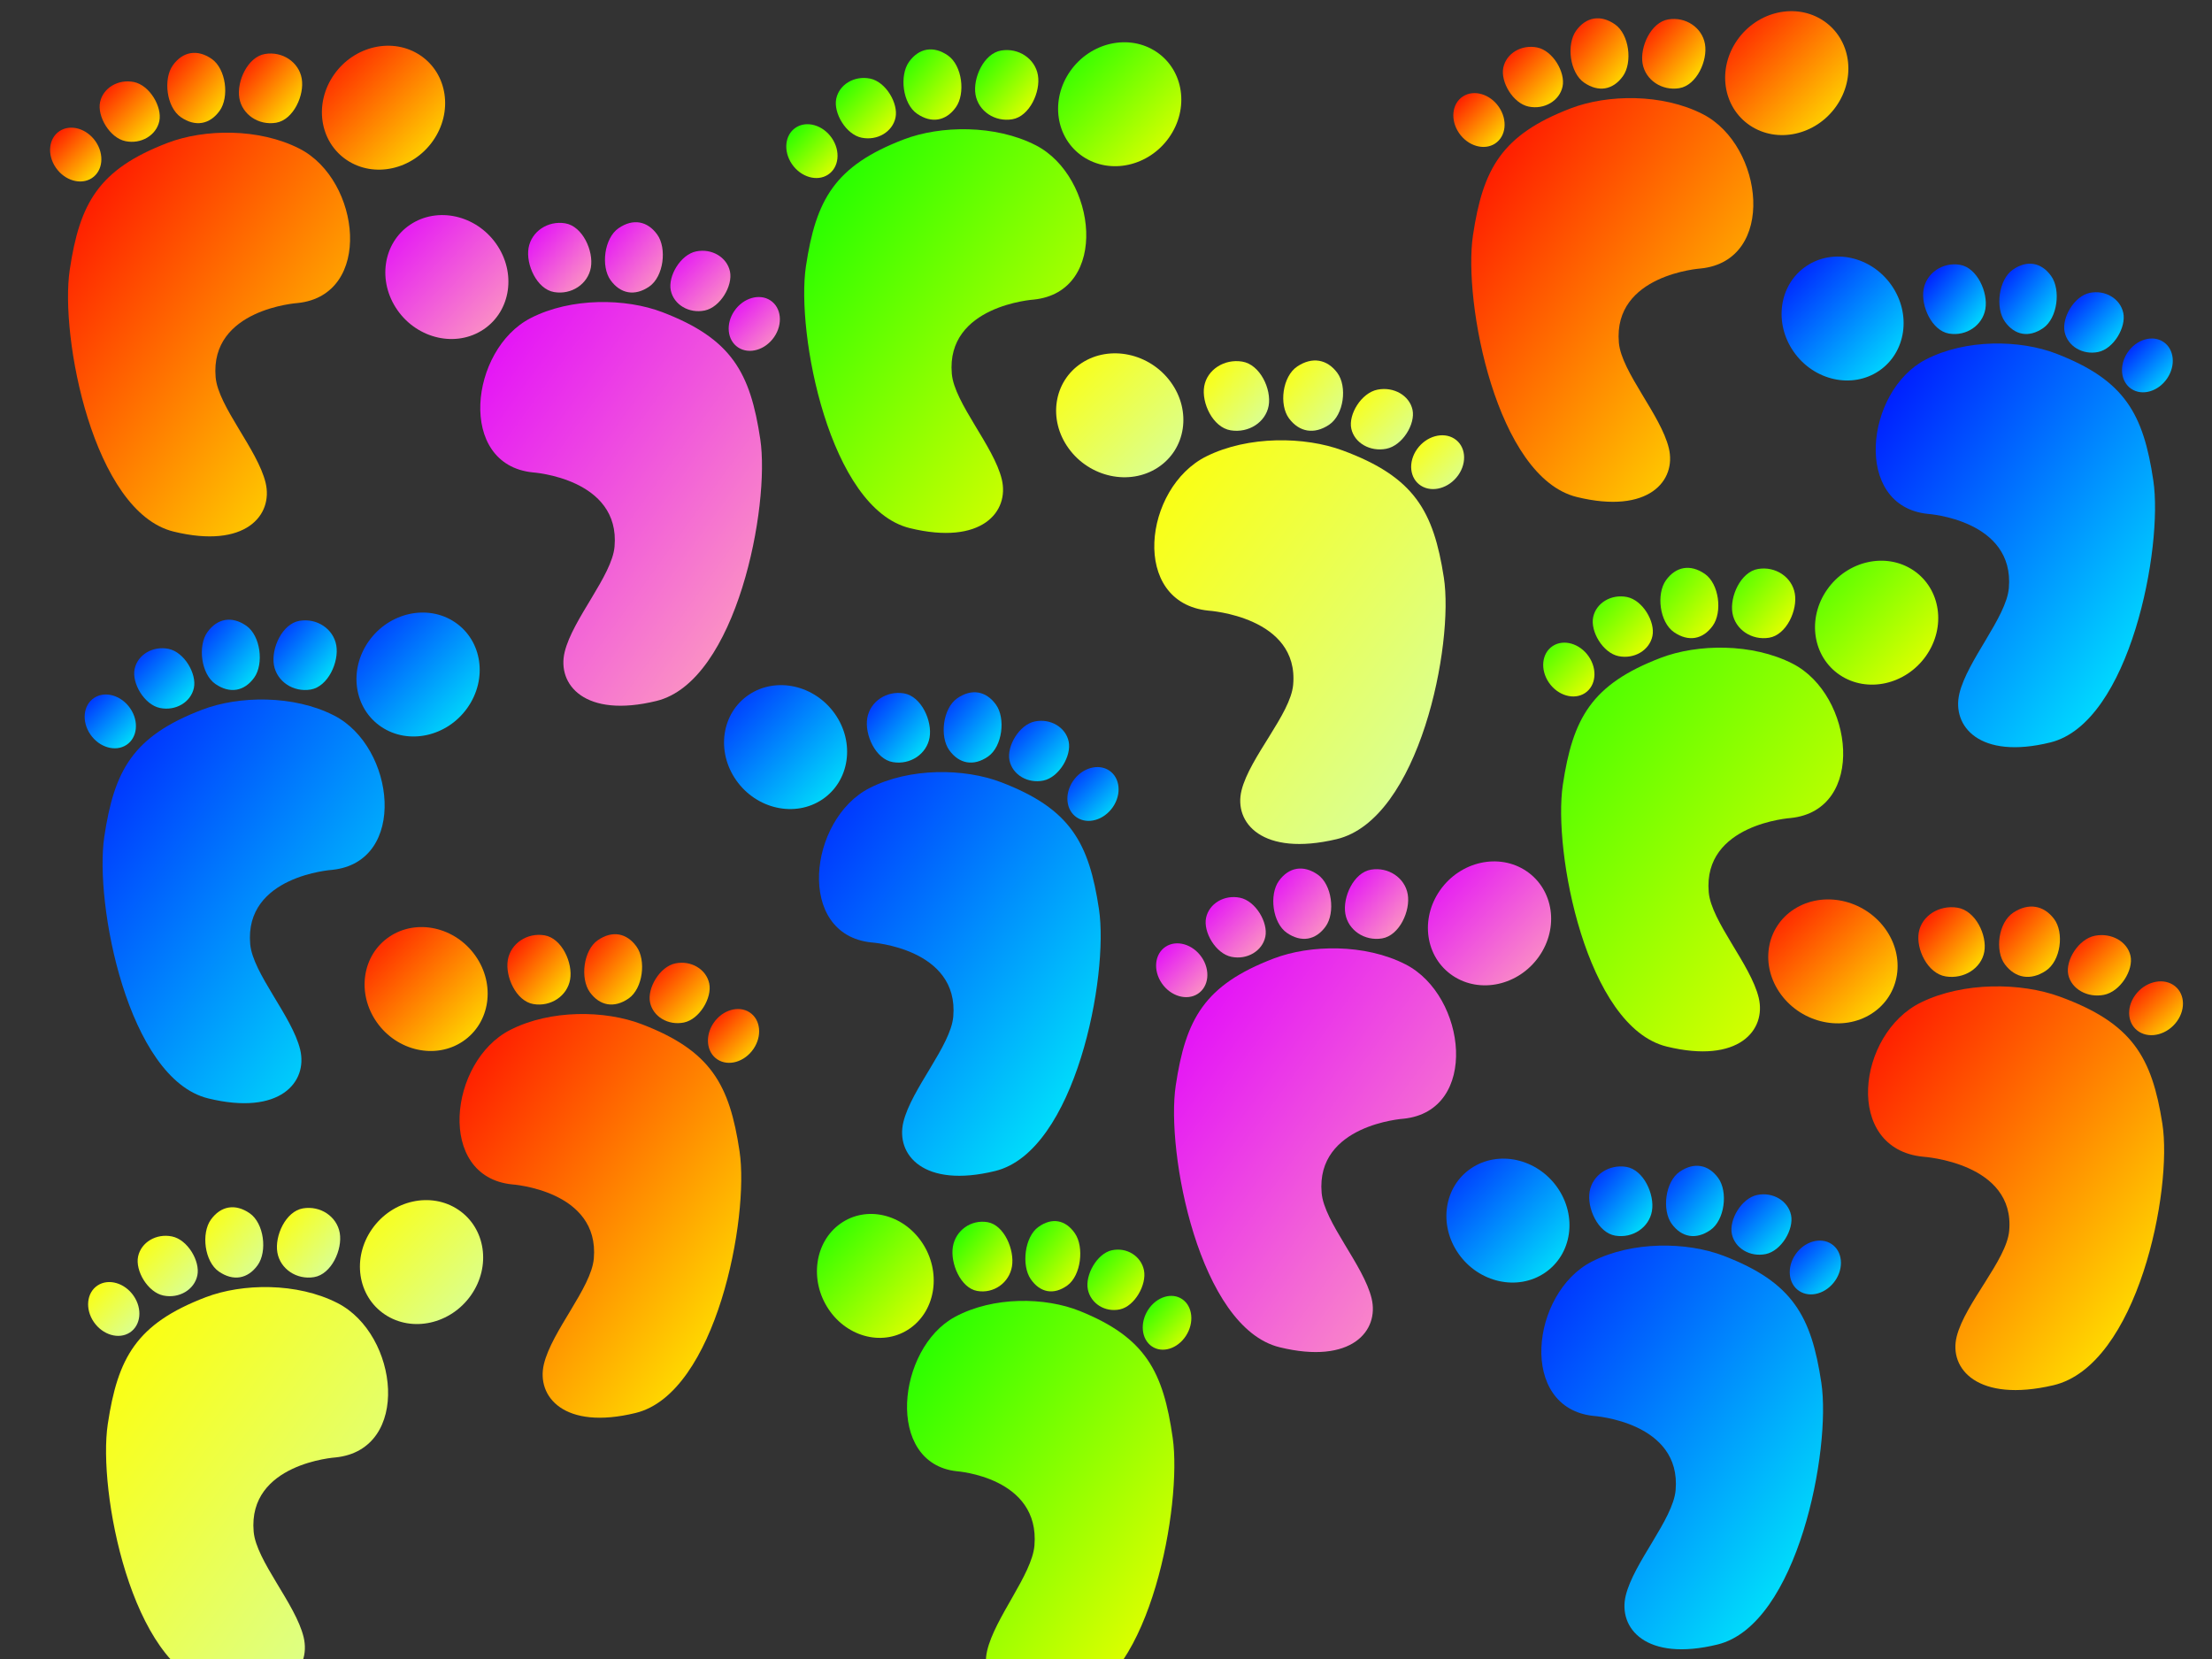 <?xml version="1.0"?><svg width="640" height="480" xmlns="http://www.w3.org/2000/svg">
 <rect width="100%" height="100%" fill="#333333" stroke="none"/>
 <g>
  <title>Layer 1</title>
  <g id="svg_126">
   <g id="svg_2">
    <path fill="url(#svg_3)" d="m79.877,35.511c-5.038,0.838 -9.795,-2.348 -10.626,-7.118c-0.831,-4.77 2.385,-11.939 7.422,-12.777c5.037,-0.839 9.795,2.348 10.626,7.118s-2.385,11.938 -7.422,12.777z"/>
    <path fill="url(#svg_3)" d="m63.54,32.067c-2.852,3.954 -7.032,4.715 -11.208,1.838c-4.176,-2.878 -5.159,-11.085 -2.306,-15.039c2.852,-3.954 7.032,-4.715 11.208,-1.837c4.176,2.878 5.159,11.085 2.306,15.039z"/>
    <path fill="url(#svg_3)" d="m46.096,35.038c-0.876,4.126 -5.262,6.725 -9.797,5.805s-8.221,-7.177 -7.344,-11.303s5.262,-6.725 9.796,-5.805s8.221,7.177 7.345,11.303z"/>
    <g id="svg_1">
     <path fill="url(#svg_3)" d="m86.1,87.679c21.974,-2.261 18.283,-35.576 0.578,-44.651c-11.73,-6.012 -27.566,-5.75 -38.166,-1.696c-20.107,7.69 -25.444,17.521 -28.335,36.738s6.797,70.05 30.07,75.737c20.818,5.087 28.852,-4.777 26.601,-14.13c-2.313,-9.609 -13.714,-22.055 -14.457,-30.521c-1.735,-19.782 23.709,-21.478 23.709,-21.478z"/>
     <path fill="url(#svg_3)" d="m125.255,40.774c-5.886,8.356 -17.056,10.824 -24.947,5.514c-7.892,-5.311 -9.517,-16.39 -3.631,-24.746s17.055,-10.824 24.947,-5.514c7.891,5.311 9.517,16.39 3.631,24.745z"/>
     <path fill="url(#svg_3)" d="m27.675,40.946c2.579,3.759 2.089,8.498 -1.094,10.584c-3.183,2.086 -7.854,0.729 -10.433,-3.03c-2.579,-3.759 -2.088,-8.498 1.095,-10.584s7.854,-0.729 10.433,3.03z"/>
    </g>
   </g>
   <g id="svg_4">
    <path id="svg_5" fill="url(#svg_38)" d="m89.877,199.511c-5.038,0.838 -9.795,-2.348 -10.626,-7.118c-0.831,-4.77 2.385,-11.939 7.422,-12.777c5.037,-0.839 9.795,2.348 10.626,7.118s-2.385,11.938 -7.422,12.777z"/>
    <path id="svg_6" fill="url(#svg_38)" d="m73.54,196.067c-2.852,3.954 -7.032,4.715 -11.208,1.838c-4.176,-2.878 -5.159,-11.085 -2.306,-15.039c2.852,-3.954 7.032,-4.715 11.208,-1.837c4.176,2.878 5.159,11.085 2.306,15.039z"/>
    <path id="svg_7" fill="url(#svg_38)" d="m56.096,199.038c-0.876,4.126 -5.262,6.725 -9.797,5.805s-8.221,-7.177 -7.344,-11.303s5.262,-6.725 9.796,-5.805s8.221,7.177 7.345,11.303z"/>
    <g id="svg_8">
     <path id="svg_9" fill="url(#svg_38)" d="m96.1,251.678c21.974,-2.261 18.283,-35.576 0.578,-44.651c-11.73,-6.012 -27.566,-5.75 -38.166,-1.696c-20.107,7.69 -25.444,17.521 -28.335,36.738s6.797,70.05 30.07,75.737c20.818,5.087 28.852,-4.777 26.601,-14.13c-2.313,-9.609 -13.714,-22.055 -14.457,-30.521c-1.735,-19.782 23.709,-21.478 23.709,-21.478z"/>
     <path id="svg_10" fill="url(#svg_38)" d="m135.255,204.774c-5.886,8.356 -17.056,10.824 -24.947,5.514c-7.892,-5.311 -9.517,-16.39 -3.631,-24.746s17.055,-10.824 24.947,-5.514c7.891,5.311 9.517,16.39 3.631,24.745z"/>
     <path id="svg_11" fill="url(#svg_38)" d="m37.675,204.946c2.579,3.759 2.089,8.498 -1.094,10.584c-3.183,2.086 -7.854,0.729 -10.433,-3.03c-2.579,-3.759 -2.088,-8.498 1.095,-10.584s7.854,-0.729 10.433,3.03z"/>
    </g>
   </g>
   <g id="svg_12">
    <path id="svg_13" fill="url(#svg_37)" d="m292.877,34.511c-5.038,0.838 -9.795,-2.348 -10.626,-7.118c-0.831,-4.77 2.385,-11.939 7.422,-12.777c5.037,-0.839 9.795,2.348 10.626,7.118s-2.385,11.938 -7.422,12.777z"/>
    <path id="svg_14" fill="url(#svg_37)" d="m276.54,31.067c-2.852,3.954 -7.032,4.715 -11.208,1.838c-4.176,-2.878 -5.159,-11.085 -2.306,-15.039c2.852,-3.954 7.032,-4.715 11.208,-1.837c4.176,2.878 5.159,11.085 2.306,15.039z"/>
    <path id="svg_15" fill="url(#svg_37)" d="m259.096,34.038c-0.876,4.126 -5.262,6.725 -9.797,5.806s-8.221,-7.177 -7.344,-11.303s5.262,-6.725 9.796,-5.805s8.221,7.177 7.345,11.303z"/>
    <g id="svg_16">
     <path id="svg_17" fill="url(#svg_37)" d="m299.1,86.678c21.974,-2.261 18.283,-35.576 0.578,-44.651c-11.73,-6.012 -27.566,-5.75 -38.166,-1.696c-20.107,7.69 -25.444,17.521 -28.335,36.738s6.797,70.05 30.07,75.737c20.818,5.087 28.852,-4.777 26.601,-14.13c-2.313,-9.609 -13.714,-22.055 -14.457,-30.521c-1.735,-19.782 23.709,-21.478 23.709,-21.478z"/>
     <path id="svg_18" fill="url(#svg_37)" d="m338.255,39.774c-5.887,8.356 -17.056,10.824 -24.947,5.514c-7.892,-5.311 -9.517,-16.39 -3.631,-24.746s17.055,-10.824 24.947,-5.514c7.891,5.311 9.517,16.39 3.631,24.745z"/>
     <path id="svg_19" fill="url(#svg_37)" d="m240.675,39.946c2.579,3.759 2.089,8.498 -1.094,10.584c-3.183,2.086 -7.854,0.729 -10.433,-3.03c-2.579,-3.759 -2.088,-8.498 1.095,-10.584s7.854,-0.729 10.433,3.03z"/>
    </g>
   </g>
   <g id="svg_20">
    <path id="svg_21" fill="url(#svg_39)" d="m90.877,369.511c-5.038,0.838 -9.795,-2.348 -10.626,-7.118c-0.831,-4.77 2.385,-11.939 7.422,-12.777c5.037,-0.839 9.795,2.348 10.626,7.118s-2.385,11.938 -7.422,12.777z"/>
    <path id="svg_22" fill="url(#svg_39)" d="m74.54,366.067c-2.852,3.954 -7.032,4.715 -11.208,1.838c-4.176,-2.878 -5.159,-11.085 -2.306,-15.039c2.852,-3.954 7.032,-4.715 11.208,-1.837c4.176,2.878 5.159,11.085 2.306,15.039z"/>
    <path id="svg_23" fill="url(#svg_39)" d="m57.096,369.038c-0.876,4.126 -5.262,6.725 -9.797,5.806s-8.221,-7.177 -7.344,-11.303s5.262,-6.725 9.796,-5.805s8.221,7.177 7.345,11.303z"/>
    <g id="svg_24">
     <path id="svg_25" fill="url(#svg_39)" d="m97.1,421.678c21.974,-2.261 18.283,-35.576 0.578,-44.651c-11.73,-6.012 -27.566,-5.75 -38.166,-1.696c-20.107,7.69 -25.444,17.521 -28.335,36.738s6.797,70.05 30.07,75.737c20.818,5.087 28.852,-4.777 26.601,-14.13c-2.313,-9.609 -13.714,-22.055 -14.457,-30.521c-1.735,-19.782 23.709,-21.478 23.709,-21.478z"/>
     <path id="svg_26" fill="url(#svg_39)" d="m136.255,374.774c-5.887,8.356 -17.056,10.824 -24.947,5.514c-7.892,-5.311 -9.517,-16.39 -3.631,-24.746s17.055,-10.824 24.947,-5.514c7.891,5.311 9.517,16.39 3.631,24.745z"/>
     <path id="svg_27" fill="url(#svg_39)" d="m38.675,374.946c2.579,3.759 2.089,8.498 -1.094,10.584c-3.183,2.086 -7.854,0.729 -10.433,-3.03c-2.579,-3.759 -2.088,-8.498 1.095,-10.584s7.854,-0.729 10.433,3.03z"/>
    </g>
   </g>
   <g id="svg_28">
    <path id="svg_29" fill="url(#svg_40)" d="m399.877,271.511c-5.038,0.838 -9.795,-2.348 -10.626,-7.118c-0.831,-4.77 2.385,-11.939 7.422,-12.777c5.037,-0.839 9.795,2.348 10.626,7.118s-2.385,11.938 -7.422,12.777z"/>
    <path id="svg_30" fill="url(#svg_40)" d="m383.54,268.067c-2.852,3.954 -7.032,4.715 -11.208,1.838c-4.176,-2.878 -5.159,-11.085 -2.306,-15.039c2.852,-3.954 7.032,-4.715 11.208,-1.837c4.176,2.878 5.159,11.085 2.306,15.039z"/>
    <path id="svg_31" fill="url(#svg_40)" d="m366.096,271.038c-0.876,4.126 -5.262,6.725 -9.797,5.806s-8.221,-7.177 -7.344,-11.303s5.262,-6.725 9.796,-5.805s8.221,7.177 7.345,11.303z"/>
    <g id="svg_32">
     <path id="svg_33" fill="url(#svg_40)" d="m406.1,323.678c21.974,-2.261 18.283,-35.576 0.578,-44.651c-11.73,-6.012 -27.566,-5.75 -38.166,-1.696c-20.107,7.69 -25.444,17.521 -28.335,36.738s6.797,70.05 30.07,75.737c20.818,5.087 28.852,-4.777 26.601,-14.13c-2.313,-9.609 -13.714,-22.055 -14.457,-30.521c-1.735,-19.782 23.709,-21.478 23.709,-21.478z"/>
     <path id="svg_34" fill="url(#svg_40)" d="m445.255,276.774c-5.887,8.356 -17.056,10.824 -24.947,5.514c-7.892,-5.311 -9.517,-16.39 -3.631,-24.746s17.055,-10.824 24.947,-5.514c7.891,5.311 9.517,16.39 3.631,24.745z"/>
     <path id="svg_35" fill="url(#svg_40)" d="m347.675,276.946c2.579,3.759 2.089,8.498 -1.094,10.584c-3.183,2.086 -7.854,0.729 -10.433,-3.03c-2.579,-3.759 -2.088,-8.498 1.095,-10.584s7.854,-0.729 10.433,3.03z"/>
    </g>
   </g>
   <g id="svg_41">
    <path id="svg_42" fill="url(#svg_40)" d="m160.342,84.511c5.032,0.838 9.783,-2.348 10.613,-7.118c0.83,-4.77 -2.382,-11.939 -7.413,-12.777c-5.031,-0.839 -9.783,2.348 -10.613,7.118s2.382,11.938 7.413,12.777z"/>
    <path id="svg_43" fill="url(#svg_40)" d="m176.659,81.067c2.849,3.954 7.023,4.715 11.195,1.838c4.171,-2.878 5.152,-11.085 2.304,-15.039c-2.849,-3.954 -7.023,-4.715 -11.195,-1.837c-4.171,2.878 -5.152,11.085 -2.304,15.039z"/>
    <path id="svg_44" fill="url(#svg_40)" d="m194.082,84.038c0.875,4.126 5.256,6.725 9.785,5.806s8.21,-7.177 7.335,-11.303s-5.256,-6.725 -9.784,-5.805s-8.211,7.177 -7.336,11.303z"/>
    <g id="svg_45">
     <path id="svg_46" fill="url(#svg_40)" d="m154.127,136.678c-21.947,-2.261 -18.261,-35.576 -0.577,-44.651c11.716,-6.012 27.532,-5.75 38.119,-1.696c20.082,7.69 25.413,17.521 28.301,36.738s-6.788,70.05 -30.033,75.737c-20.792,5.087 -28.817,-4.777 -26.568,-14.13c2.31,-9.609 13.698,-22.055 14.439,-30.521c1.733,-19.782 -23.68,-21.478 -23.68,-21.478z"/>
     <path id="svg_47" fill="url(#svg_40)" d="m115.02,89.774c5.879,8.356 17.035,10.824 24.917,5.514c7.882,-5.311 9.505,-16.39 3.626,-24.746s-17.035,-10.824 -24.917,-5.514c-7.881,5.311 -9.505,16.39 -3.626,24.745z"/>
     <path id="svg_48" fill="url(#svg_40)" d="m212.48,89.946c-2.576,3.759 -2.086,8.498 1.093,10.584c3.179,2.086 7.845,0.729 10.42,-3.03c2.575,-3.759 2.086,-8.498 -1.093,-10.584s-7.845,-0.729 -10.42,3.03z"/>
    </g>
   </g>
   <g id="svg_49">
    <path id="svg_50" fill="url(#svg_39)" d="m356.086,124.511c5.203,0.838 10.116,-2.348 10.975,-7.118c0.859,-4.77 -2.463,-11.939 -7.665,-12.777c-5.203,-0.839 -10.116,2.348 -10.975,7.118s2.463,11.938 7.665,12.777z"/>
    <path id="svg_51" fill="url(#svg_39)" d="m372.959,121.067c2.946,3.954 7.263,4.715 11.576,1.838c4.313,-2.878 5.328,-11.085 2.382,-15.039c-2.946,-3.954 -7.262,-4.715 -11.576,-1.837c-4.313,2.878 -5.328,11.085 -2.382,15.039z"/>
    <path id="svg_52" fill="url(#svg_39)" d="m390.976,124.038c0.905,4.126 5.435,6.725 10.118,5.806s8.49,-7.177 7.585,-11.303s-5.435,-6.725 -10.118,-5.805s-8.49,7.177 -7.585,11.303z"/>
    <g id="svg_53">
     <path id="svg_54" fill="url(#svg_39)" d="m349.659,176.678c-22.695,-2.261 -18.883,-35.576 -0.597,-44.651c12.115,-6.012 28.47,-5.75 39.418,-1.696c20.766,7.69 26.278,17.521 29.265,36.738s-7.02,70.05 -31.056,75.737c-21.501,5.087 -29.798,-4.777 -27.473,-14.13c2.389,-9.609 14.164,-22.055 14.931,-30.521c1.792,-19.782 -24.487,-21.478 -24.487,-21.478z"/>
     <path id="svg_55" fill="url(#svg_39)" d="m309.22,129.774c6.08,8.356 17.615,10.824 25.765,5.514c8.15,-5.311 9.829,-16.39 3.75,-24.746s-17.615,-10.824 -25.765,-5.514c-8.15,5.311 -9.829,16.39 -3.75,24.745z"/>
     <path id="svg_56" fill="url(#svg_39)" d="m410,129.946c-2.664,3.759 -2.157,8.498 1.13,10.584c3.288,2.086 8.112,0.729 10.775,-3.03c2.663,-3.759 2.157,-8.498 -1.131,-10.584s-8.112,-0.729 -10.775,3.03z"/>
    </g>
   </g>
   <g id="svg_57">
    <path id="svg_58" fill="url(#svg_38)" d="m258.342,220.511c5.031,0.838 9.783,-2.348 10.613,-7.118c0.83,-4.77 -2.382,-11.939 -7.413,-12.777c-5.031,-0.839 -9.783,2.348 -10.613,7.118s2.382,11.938 7.413,12.777z"/>
    <path id="svg_59" fill="url(#svg_38)" d="m274.659,217.067c2.849,3.954 7.023,4.715 11.195,1.838c4.171,-2.878 5.152,-11.085 2.304,-15.039c-2.849,-3.954 -7.023,-4.715 -11.195,-1.837c-4.171,2.878 -5.152,11.085 -2.304,15.039z"/>
    <path id="svg_60" fill="url(#svg_38)" d="m292.082,220.038c0.875,4.126 5.256,6.725 9.785,5.805s8.211,-7.177 7.335,-11.303s-5.256,-6.725 -9.784,-5.805s-8.211,7.177 -7.336,11.303z"/>
    <g id="svg_61">
     <path id="svg_62" fill="url(#svg_38)" d="m252.127,272.678c-21.947,-2.261 -18.261,-35.576 -0.578,-44.651c11.716,-6.012 27.532,-5.75 38.12,-1.696c20.082,7.69 25.413,17.521 28.301,36.738s-6.788,70.05 -30.033,75.737c-20.792,5.087 -28.817,-4.777 -26.568,-14.13c2.31,-9.609 13.698,-22.055 14.439,-30.521c1.733,-19.782 -23.68,-21.478 -23.68,-21.478z"/>
     <path id="svg_63" fill="url(#svg_38)" d="m213.02,225.774c5.879,8.356 17.035,10.824 24.917,5.514c7.882,-5.311 9.505,-16.39 3.626,-24.746s-17.035,-10.824 -24.917,-5.514c-7.881,5.311 -9.505,16.39 -3.626,24.745z"/>
     <path id="svg_64" fill="url(#svg_38)" d="m310.48,225.946c-2.576,3.759 -2.086,8.498 1.093,10.584c3.179,2.086 7.845,0.729 10.42,-3.03c2.575,-3.759 2.086,-8.498 -1.093,-10.584s-7.845,-0.729 -10.42,3.03z"/>
    </g>
   </g>
   <g id="svg_65">
    <path id="svg_66" fill="url(#svg_3)" d="m154.342,290.511c5.031,0.838 9.783,-2.348 10.613,-7.118c0.83,-4.77 -2.382,-11.939 -7.413,-12.777c-5.031,-0.839 -9.783,2.348 -10.613,7.118s2.382,11.938 7.413,12.777z"/>
    <path id="svg_67" fill="url(#svg_3)" d="m170.659,287.067c2.849,3.954 7.023,4.715 11.195,1.838c4.171,-2.878 5.152,-11.085 2.304,-15.039c-2.849,-3.954 -7.023,-4.715 -11.195,-1.837c-4.171,2.878 -5.152,11.085 -2.304,15.039z"/>
    <path id="svg_68" fill="url(#svg_3)" d="m188.082,290.038c0.875,4.126 5.256,6.725 9.785,5.806s8.211,-7.177 7.335,-11.303s-5.256,-6.725 -9.784,-5.805s-8.211,7.177 -7.336,11.303z"/>
    <g id="svg_69">
     <path id="svg_70" fill="url(#svg_3)" d="m148.127,342.678c-21.947,-2.261 -18.261,-35.576 -0.577,-44.651c11.716,-6.012 27.532,-5.75 38.119,-1.696c20.082,7.69 25.413,17.521 28.301,36.738s-6.788,70.05 -30.033,75.737c-20.792,5.087 -28.817,-4.777 -26.568,-14.13c2.31,-9.609 13.698,-22.055 14.439,-30.521c1.733,-19.782 -23.68,-21.478 -23.68,-21.478z"/>
     <path id="svg_71" fill="url(#svg_3)" d="m109.02,295.774c5.879,8.356 17.035,10.824 24.917,5.514c7.882,-5.311 9.505,-16.39 3.626,-24.746s-17.035,-10.824 -24.917,-5.514c-7.881,5.311 -9.505,16.39 -3.626,24.745z"/>
     <path id="svg_72" fill="url(#svg_3)" d="m206.48,295.946c-2.576,3.759 -2.086,8.498 1.093,10.584c3.179,2.086 7.845,0.729 10.42,-3.03c2.575,-3.759 2.086,-8.498 -1.093,-10.584s-7.845,-0.729 -10.42,3.03z"/>
    </g>
   </g>
   <g id="svg_73">
    <path id="svg_74" fill="url(#svg_37)" d="m282.726,373.511c4.774,0.838 9.283,-2.348 10.071,-7.118c0.788,-4.77 -2.26,-11.939 -7.034,-12.777c-4.774,-0.839 -9.283,2.348 -10.071,7.118s2.26,11.938 7.034,12.777z"/>
    <path id="svg_75" fill="url(#svg_37)" d="m298.209,370.067c2.703,3.954 6.665,4.715 10.623,1.838c3.958,-2.878 4.889,-11.085 2.186,-15.039c-2.703,-3.954 -6.664,-4.715 -10.623,-1.837c-3.958,2.878 -4.889,11.085 -2.186,15.039z"/>
    <path id="svg_76" fill="url(#svg_37)" d="m314.742,373.038c0.83,4.126 4.987,6.725 9.285,5.806s7.791,-7.177 6.961,-11.303s-4.987,-6.725 -9.284,-5.805s-7.791,7.177 -6.961,11.303z"/>
    <g id="svg_77">
     <path id="svg_78" fill="url(#svg_37)" d="m276.828,425.678c-20.826,-2.261 -17.328,-35.576 -0.548,-44.651c11.117,-6.012 26.126,-5.75 36.172,-1.696c19.056,7.69 24.114,17.521 26.855,36.738s-6.442,70.05 -28.499,75.737c-19.73,5.087 -27.344,-4.777 -25.211,-14.13c2.192,-9.609 12.998,-22.055 13.701,-30.521c1.644,-19.782 -22.47,-21.478 -22.47,-21.478z"/>
     <path id="svg_79" fill="url(#svg_37)" d="m239.72,378.774c5.579,8.356 16.164,10.824 23.643,5.514c7.479,-5.311 9.02,-16.39 3.441,-24.746s-16.164,-10.824 -23.644,-5.514c-7.479,5.311 -9.019,16.39 -3.441,24.745z"/>
     <path id="svg_80" fill="url(#svg_37)" d="m332.2,378.946c-2.444,3.759 -1.98,8.498 1.037,10.584c3.017,2.086 7.444,0.729 9.888,-3.03c2.444,-3.759 1.979,-8.498 -1.038,-10.584s-7.444,-0.729 -9.888,3.03z"/>
    </g>
   </g>
   <g id="svg_81">
    <path id="svg_82" fill="url(#svg_123)" d="m485.877,25.511c-5.038,0.838 -9.795,-2.348 -10.626,-7.118c-0.831,-4.77 2.385,-11.939 7.422,-12.777c5.037,-0.839 9.795,2.348 10.626,7.118s-2.385,11.938 -7.422,12.777z"/>
    <path id="svg_83" fill="url(#svg_123)" d="m469.54,22.067c-2.852,3.954 -7.032,4.715 -11.208,1.838c-4.176,-2.878 -5.159,-11.085 -2.306,-15.039c2.852,-3.954 7.032,-4.715 11.208,-1.837c4.176,2.878 5.159,11.085 2.306,15.039z"/>
    <path id="svg_84" fill="url(#svg_123)" d="m452.096,25.038c-0.876,4.126 -5.262,6.725 -9.797,5.806s-8.221,-7.177 -7.344,-11.303s5.262,-6.725 9.796,-5.805s8.221,7.177 7.345,11.303z"/>
    <g id="svg_85">
     <path id="svg_86" fill="url(#svg_123)" d="m492.1,77.678c21.974,-2.261 18.283,-35.576 0.578,-44.651c-11.73,-6.012 -27.566,-5.75 -38.166,-1.696c-20.107,7.69 -25.444,17.521 -28.335,36.738s6.797,70.05 30.07,75.737c20.818,5.087 28.852,-4.777 26.601,-14.13c-2.313,-9.609 -13.714,-22.055 -14.457,-30.521c-1.735,-19.782 23.709,-21.478 23.709,-21.478z"/>
     <path id="svg_87" fill="url(#svg_123)" d="m531.255,30.774c-5.887,8.356 -17.056,10.824 -24.947,5.514c-7.892,-5.311 -9.517,-16.39 -3.631,-24.746s17.055,-10.824 24.947,-5.514c7.891,5.311 9.517,16.39 3.631,24.745z"/>
     <path id="svg_88" fill="url(#svg_123)" d="m433.675,30.946c2.579,3.759 2.089,8.498 -1.094,10.584c-3.183,2.086 -7.854,0.729 -10.433,-3.03c-2.579,-3.759 -2.088,-8.498 1.095,-10.584s7.854,-0.729 10.433,3.03z"/>
    </g>
   </g>
   <g id="svg_89">
    <path id="svg_90" fill="url(#svg_125)" d="m563.906,96.511c4.989,0.838 9.7,-2.348 10.523,-7.118c0.823,-4.77 -2.361,-11.939 -7.35,-12.777c-4.988,-0.839 -9.7,2.348 -10.523,7.118s2.362,11.938 7.35,12.777z"/>
    <path id="svg_91" fill="url(#svg_125)" d="m580.084,93.067c2.825,3.954 6.964,4.715 11.099,1.838c4.136,-2.878 5.109,-11.085 2.284,-15.039c-2.825,-3.954 -6.963,-4.715 -11.099,-1.837c-4.136,2.878 -5.108,11.085 -2.284,15.039z"/>
    <path id="svg_92" fill="url(#svg_125)" d="m597.359,96.038c0.868,4.126 5.211,6.725 9.701,5.806s8.141,-7.177 7.273,-11.303s-5.211,-6.725 -9.701,-5.805s-8.141,7.177 -7.273,11.303z"/>
    <g id="svg_93">
     <path id="svg_94" fill="url(#svg_125)" d="m557.744,148.678c-21.761,-2.261 -18.106,-35.576 -0.573,-44.651c11.616,-6.012 27.298,-5.75 37.795,-1.696c19.911,7.69 25.196,17.521 28.06,36.738s-6.73,70.05 -29.778,75.737c-20.615,5.087 -28.571,-4.777 -26.342,-14.13c2.291,-9.609 13.581,-22.055 14.316,-30.521c1.718,-19.782 -23.479,-21.478 -23.479,-21.478z"/>
     <path id="svg_95" fill="url(#svg_125)" d="m518.97,101.774c5.829,8.356 16.89,10.824 24.704,5.514c7.815,-5.311 9.425,-16.39 3.595,-24.746s-16.89,-10.824 -24.704,-5.514c-7.814,5.311 -9.424,16.39 -3.595,24.745z"/>
     <path id="svg_96" fill="url(#svg_125)" d="m615.6,101.946c-2.554,3.759 -2.068,8.498 1.084,10.584c3.152,2.086 7.778,0.729 10.332,-3.03c2.554,-3.759 2.068,-8.498 -1.084,-10.584s-7.778,-0.729 -10.331,3.03z"/>
    </g>
   </g>
   <g id="svg_97">
    <path id="svg_98" fill="url(#svg_123)" d="m562.958,282.511c5.289,0.838 10.283,-2.348 11.155,-7.118c0.873,-4.77 -2.503,-11.939 -7.792,-12.777c-5.288,-0.839 -10.283,2.348 -11.155,7.118s2.504,11.938 7.792,12.777z"/>
    <path id="svg_99" fill="url(#svg_123)" d="m580.109,279.067c2.994,3.954 7.382,4.715 11.767,1.838c4.384,-2.878 5.416,-11.085 2.421,-15.039c-2.994,-3.954 -7.382,-4.715 -11.767,-1.837c-4.384,2.878 -5.416,11.085 -2.421,15.039z"/>
    <path id="svg_100" fill="url(#svg_123)" d="m598.422,282.038c0.92,4.126 5.524,6.725 10.285,5.806s8.63,-7.177 7.71,-11.303s-5.524,-6.725 -10.284,-5.805s-8.63,7.177 -7.71,11.303z"/>
    <g id="svg_101">
     <path id="svg_102" fill="url(#svg_123)" d="m556.425,334.678c-23.069,-2.261 -19.194,-35.576 -0.607,-44.651c12.314,-6.012 28.939,-5.75 40.067,-1.696c21.108,7.69 26.711,17.521 29.747,36.738s-7.135,70.05 -31.568,75.737c-21.855,5.087 -30.289,-4.777 -27.926,-14.13c2.428,-9.609 14.397,-22.055 15.177,-30.521c1.821,-19.782 -24.89,-21.478 -24.89,-21.478z"/>
     <path id="svg_103" fill="url(#svg_123)" d="m515.32,287.774c6.18,8.356 17.905,10.824 26.19,5.514c8.285,-5.311 9.991,-16.39 3.812,-24.746s-17.905,-10.824 -26.19,-5.514c-8.284,5.311 -9.991,16.39 -3.812,24.745z"/>
     <path id="svg_104" fill="url(#svg_123)" d="m617.76,287.946c-2.707,3.759 -2.193,8.498 1.149,10.584c3.342,2.086 8.245,0.729 10.953,-3.03c2.707,-3.759 2.192,-8.498 -1.149,-10.584s-8.245,-0.729 -10.952,3.03z"/>
    </g>
   </g>
   <g id="svg_105">
    <path id="svg_106" fill="url(#svg_124)" d="m511.877,184.511c-5.038,0.838 -9.795,-2.348 -10.626,-7.118c-0.831,-4.77 2.385,-11.939 7.422,-12.777c5.037,-0.839 9.795,2.348 10.626,7.118s-2.385,11.938 -7.422,12.777z"/>
    <path id="svg_107" fill="url(#svg_124)" d="m495.54,181.067c-2.852,3.954 -7.032,4.715 -11.208,1.838c-4.176,-2.878 -5.159,-11.085 -2.306,-15.039c2.852,-3.954 7.032,-4.715 11.208,-1.837c4.176,2.878 5.159,11.085 2.306,15.039z"/>
    <path id="svg_108" fill="url(#svg_124)" d="m478.096,184.038c-0.876,4.126 -5.262,6.725 -9.797,5.806s-8.221,-7.177 -7.344,-11.303s5.262,-6.725 9.796,-5.805s8.221,7.177 7.345,11.303z"/>
    <g id="svg_109">
     <path id="svg_110" fill="url(#svg_124)" d="m518.1,236.678c21.974,-2.261 18.283,-35.576 0.578,-44.651c-11.73,-6.012 -27.566,-5.75 -38.166,-1.696c-20.107,7.69 -25.444,17.521 -28.335,36.738s6.797,70.05 30.07,75.737c20.818,5.087 28.852,-4.777 26.601,-14.13c-2.313,-9.609 -13.714,-22.055 -14.457,-30.521c-1.735,-19.782 23.709,-21.478 23.709,-21.478z"/>
     <path id="svg_111" fill="url(#svg_124)" d="m557.255,189.774c-5.887,8.356 -17.056,10.824 -24.947,5.514c-7.892,-5.311 -9.517,-16.39 -3.631,-24.746s17.055,-10.824 24.947,-5.514c7.891,5.311 9.517,16.39 3.631,24.745z"/>
     <path id="svg_112" fill="url(#svg_124)" d="m459.675,189.946c2.579,3.759 2.089,8.498 -1.094,10.584c-3.183,2.086 -7.854,0.729 -10.433,-3.03c-2.579,-3.759 -2.088,-8.498 1.095,-10.584s7.854,-0.729 10.433,3.03z"/>
    </g>
   </g>
   <g id="svg_113">
    <path id="svg_114" fill="url(#svg_38)" d="m467.342,357.511c5.031,0.838 9.783,-2.348 10.613,-7.118c0.83,-4.77 -2.382,-11.939 -7.413,-12.777c-5.031,-0.839 -9.783,2.348 -10.613,7.118s2.382,11.938 7.413,12.777z"/>
    <path id="svg_115" fill="url(#svg_38)" d="m483.659,354.067c2.849,3.954 7.023,4.715 11.195,1.838c4.171,-2.878 5.152,-11.085 2.304,-15.039c-2.849,-3.954 -7.023,-4.715 -11.195,-1.837c-4.171,2.878 -5.152,11.085 -2.304,15.039z"/>
    <path id="svg_116" fill="url(#svg_38)" d="m501.082,357.038c0.875,4.126 5.256,6.725 9.785,5.806s8.211,-7.177 7.335,-11.303s-5.256,-6.725 -9.784,-5.805s-8.211,7.177 -7.336,11.303z"/>
    <g id="svg_117">
     <path id="svg_118" fill="url(#svg_38)" d="m461.127,409.678c-21.947,-2.261 -18.261,-35.576 -0.578,-44.651c11.716,-6.012 27.532,-5.75 38.12,-1.696c20.082,7.69 25.413,17.521 28.301,36.738s-6.788,70.05 -30.033,75.737c-20.792,5.087 -28.817,-4.777 -26.568,-14.13c2.31,-9.609 13.698,-22.055 14.439,-30.521c1.733,-19.782 -23.68,-21.478 -23.68,-21.478z"/>
     <path id="svg_119" fill="url(#svg_38)" d="m422.02,362.774c5.879,8.356 17.035,10.824 24.917,5.514c7.882,-5.311 9.505,-16.39 3.626,-24.746s-17.035,-10.824 -24.917,-5.514c-7.881,5.311 -9.505,16.39 -3.626,24.745z"/>
     <path id="svg_120" fill="url(#svg_38)" d="m519.48,362.946c-2.576,3.759 -2.086,8.498 1.093,10.584c3.179,2.086 7.845,0.729 10.42,-3.03c2.575,-3.759 2.086,-8.498 -1.093,-10.584s-7.845,-0.729 -10.42,3.03z"/>
    </g>
   </g>
  </g>
 </g>
 <defs>
  <linearGradient y2="1" x2="1" y1="0" x1="0" id="svg_3">
   <stop stop-color="#ff0000" offset="0"/>
   <stop stop-color="#ffff00" offset="1"/>
  </linearGradient>
  <linearGradient y2="1" x2="1" y1="0" x1="0" id="svg_37">
   <stop stop-color="#0cff00" offset="0"/>
   <stop stop-color="#ffff00" offset="1"/>
  </linearGradient>
  <linearGradient y2="1" x2="1" y1="0" x1="0" id="svg_38">
   <stop stop-color="#001dff" offset="0"/>
   <stop stop-color="#00fffa" offset="1"/>
  </linearGradient>
  <linearGradient y2="1" x2="1" y1="0" x1="0" id="svg_39">
   <stop stop-color="#ffff00" offset="0"/>
   <stop stop-color="#d4ffaa" offset="1"/>
  </linearGradient>
  <linearGradient y2="1" x2="1" y1="0" x1="0" id="svg_40">
   <stop stop-color="#e100ff" offset="0"/>
   <stop stop-color="#ffaaba" offset="1"/>
  </linearGradient>
  <linearGradient y2="1" x2="1" y1="0" x1="0" id="svg_123">
   <stop stop-color="#ff0000" offset="0"/>
   <stop stop-color="#ffff00" offset="1"/>
  </linearGradient>
  <linearGradient y2="1" x2="1" y1="0" x1="0" id="svg_124">
   <stop stop-color="#3bff00" offset="0"/>
   <stop stop-color="#ffff00" offset="1"/>
  </linearGradient>
  <linearGradient y2="1" x2="1" y1="0" x1="0" id="svg_125">
   <stop stop-color="#0000ff" offset="0"/>
   <stop stop-color="#00ffff" offset="1"/>
  </linearGradient>
 </defs>
</svg>